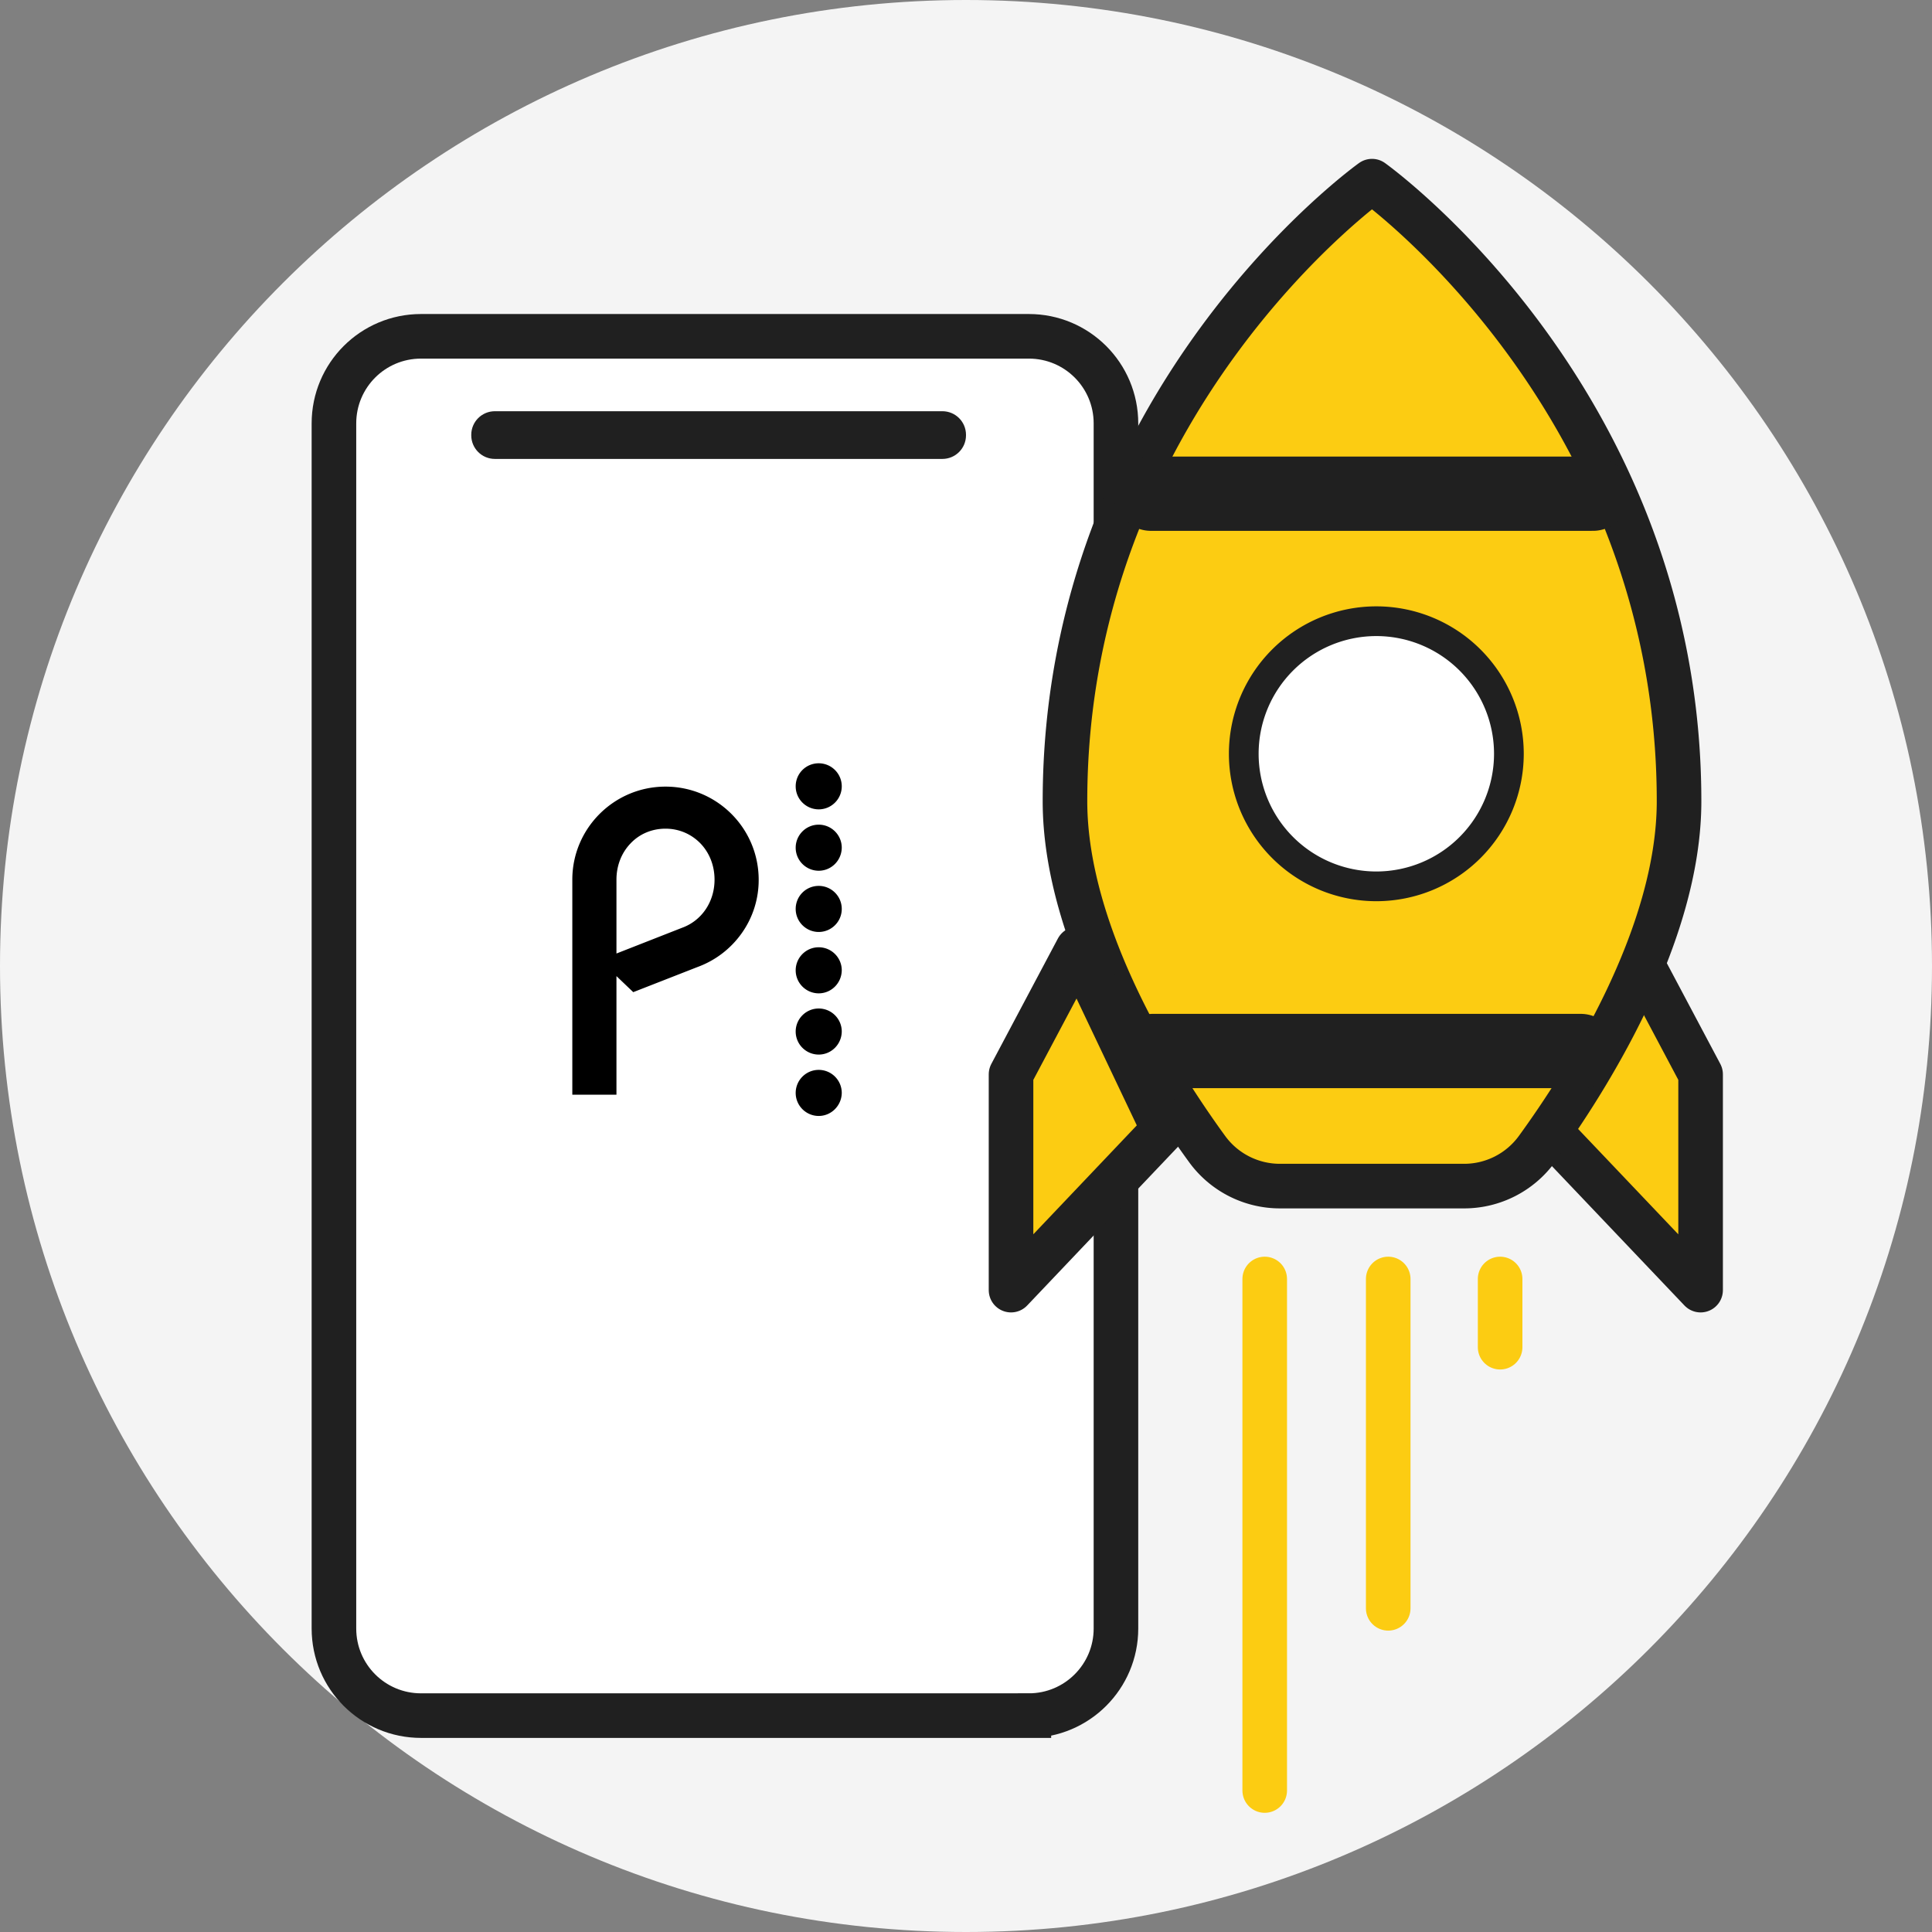 <svg viewBox="0 0 130 130" fill="none" xmlns="http://www.w3.org/2000/svg"><rect x="0" y="0" width="130" height="130" fill="#808080" stroke="none"/><path d="M65 130c35.899 0 65-29.101 65-65 0-35.898-29.101-65-65-65C29.102 0 0 29.102 0 65c0 35.899 29.102 65 65 65Z" fill="#F4F4F4"/><path d="M69.23 115.44h-40.9c-3.24 0-5.86-2.62-5.86-5.86V28.49c0-3.24 2.62-5.86 5.86-5.86h40.9c3.24 0 5.86 2.62 5.86 5.86v81.09c0 3.24-2.63 5.86-5.86 5.86Z" fill="#fff" stroke="#202020" stroke-width="3" stroke-miterlimit="10"/><path d="m109.95 63.85 4.48 8.44v14.52l-10.27-10.8 5.79-12.16Z" fill="#FCCC12" stroke="#202020" stroke-width="3" stroke-miterlimit="10" stroke-linecap="round" stroke-linejoin="round"/><path d="M92.32 12.19S71.66 26.91 71.66 53.91c0 9.08 6.29 18.91 9.56 23.4a6.055 6.055 0 0 0 4.9 2.5h12.4c1.94 0 3.76-.93 4.9-2.5 3.27-4.5 9.56-14.32 9.56-23.4 0-26.99-20.66-41.72-20.66-41.72Z" fill="#FCCC12" stroke="#202020" stroke-width="3" stroke-miterlimit="10" stroke-linecap="round" stroke-linejoin="round"/><path d="M77.45 33.22h29.73" stroke="#202020" stroke-width="5" stroke-miterlimit="10" stroke-linecap="round" stroke-linejoin="round"/><path d="M92.61 59.64a8.92 8.92 0 1 0 0-17.84 8.92 8.92 0 0 0 0 17.84Z" fill="#fff" stroke="#202020" stroke-width="2" stroke-miterlimit="10" stroke-linecap="round" stroke-linejoin="round"/><path d="m72.51 63.85-4.48 8.44v14.52l10.26-10.8-5.78-12.16Z" fill="#FCCC12" stroke="#202020" stroke-width="3" stroke-miterlimit="10" stroke-linecap="round" stroke-linejoin="round"/><path d="M85.1 86.06v34.42M93.41 86.06v22.16M100.94 86.06v4.59" stroke="#FCCC12" stroke-width="3" stroke-miterlimit="10" stroke-linecap="round" stroke-linejoin="round"/><path d="M77.58 70.72h28.78" stroke="#202020" stroke-width="5" stroke-miterlimit="10" stroke-linecap="round" stroke-linejoin="round"/><path d="M55.09 54.46c-.85 0-1.55-.69-1.55-1.55 0-.86.69-1.55 1.55-1.55.85 0 1.55.69 1.55 1.55 0 .86-.7 1.55-1.55 1.55ZM55.09 58.59c-.85 0-1.55-.69-1.55-1.55 0-.85.69-1.55 1.55-1.55.85 0 1.55.69 1.55 1.55-.01.86-.7 1.55-1.55 1.55ZM55.09 62.71c-.85 0-1.55-.69-1.55-1.55 0-.86.69-1.55 1.55-1.55.85 0 1.55.69 1.55 1.55 0 .86-.7 1.55-1.55 1.55ZM55.09 66.84c-.85 0-1.55-.69-1.55-1.55 0-.85.69-1.55 1.55-1.55.85 0 1.55.69 1.55 1.55-.01.86-.7 1.55-1.55 1.55ZM55.09 70.96c-.85 0-1.55-.69-1.55-1.55 0-.85.69-1.55 1.55-1.55.85 0 1.55.69 1.55 1.55-.01.86-.7 1.55-1.55 1.55ZM55.09 75.09c-.85 0-1.55-.69-1.55-1.55 0-.85.69-1.55 1.55-1.55.85 0 1.55.69 1.55 1.55-.01.85-.7 1.55-1.55 1.55ZM44.78 52.93c-3.46 0-6.27 2.81-6.27 6.26v14.47h2.97v-7.98l1.13 1.08 4.32-1.69a6.285 6.285 0 0 0 2.96-2.25 6.17 6.17 0 0 0 1.16-3.62c0-3.47-2.81-6.27-6.27-6.27Zm1.11 9.5-4.41 1.73v-4.97c0-.93.33-1.79.94-2.43.61-.65 1.45-1 2.36-1 .91 0 1.74.36 2.36 1 .61.64.94 1.5.94 2.43 0 1.49-.86 2.76-2.19 3.24Z" fill="#000"/><path d="M63.41 30.88H33.3c-.88 0-1.59-.71-1.59-1.59v-.03c0-.88.71-1.59 1.59-1.59h30.11c.88 0 1.59.71 1.59 1.59v.03c0 .88-.71 1.59-1.59 1.59Z" fill="#202020"/></svg>